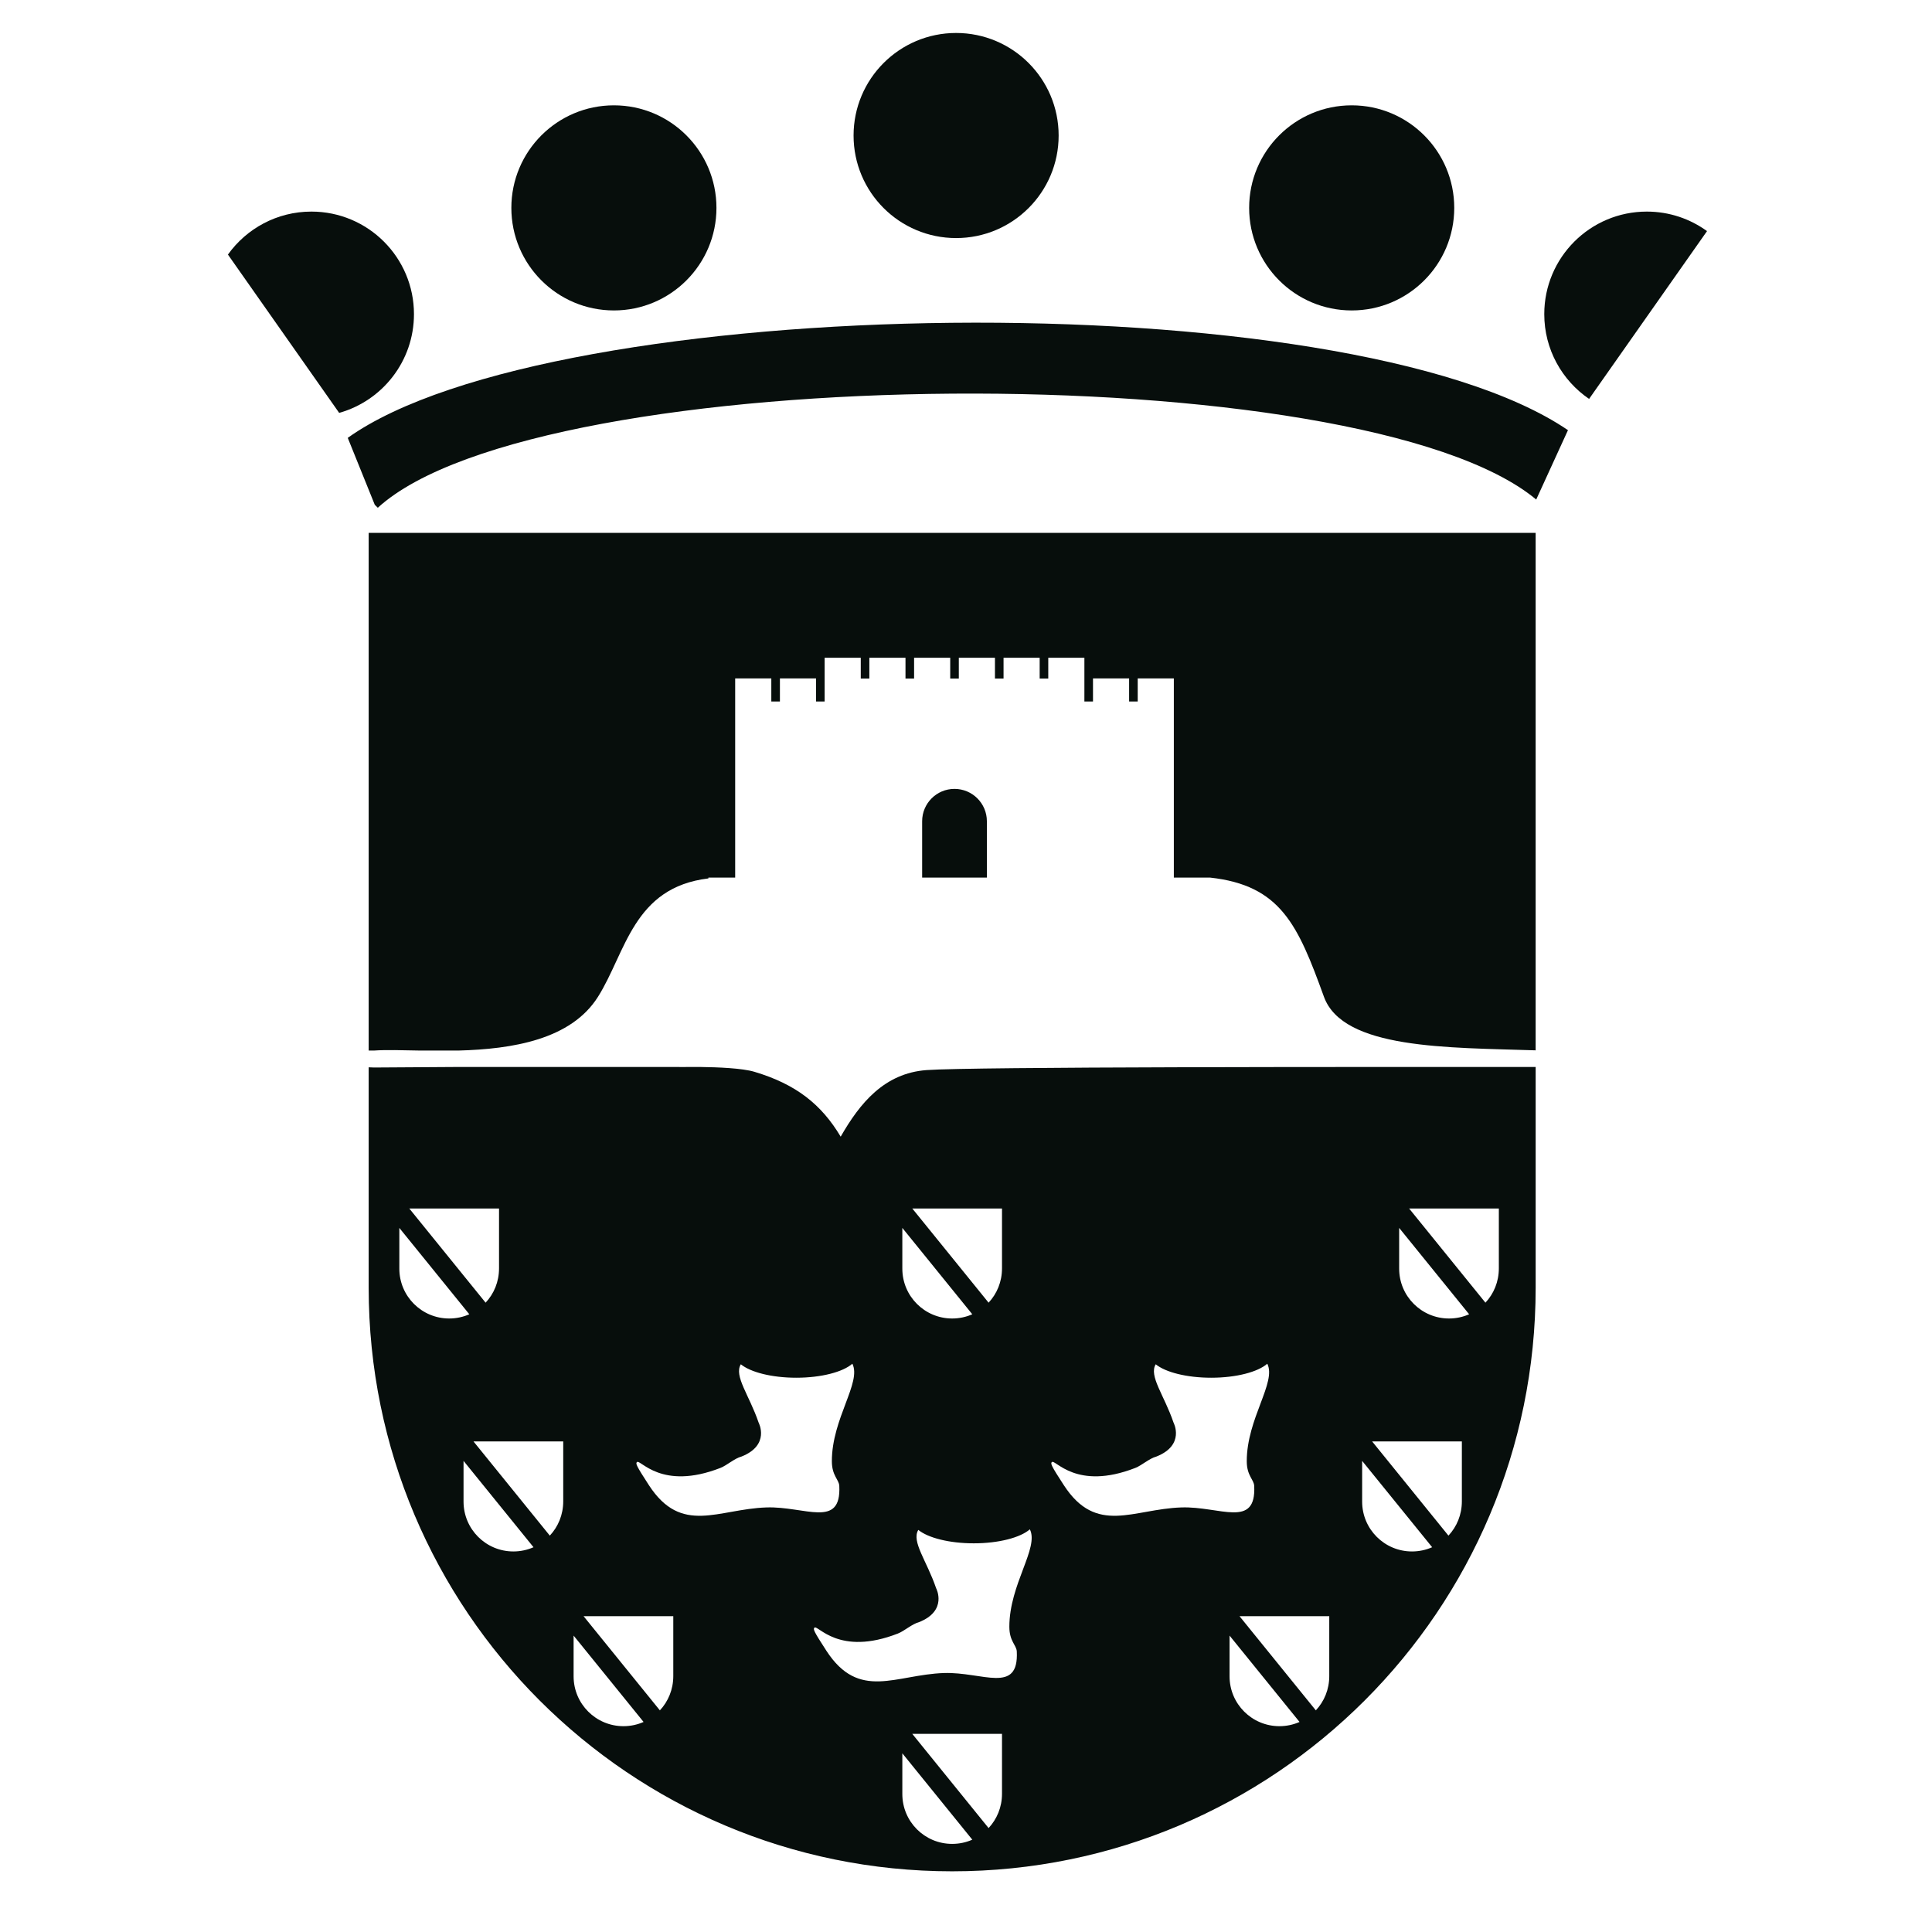 <svg xmlns="http://www.w3.org/2000/svg" width="80" height="80" viewBox="0 0 595.28 595.275">
<g>
	<path fill-rule="evenodd" clip-rule="evenodd" fill="#070E0C" d="M262.998,41.755c0-17.45,14.141-31.598,31.594-31.598
		c17.447,0,31.593,14.148,31.593,31.598c0,17.452-14.146,31.595-31.593,31.595C277.139,73.35,262.998,59.207,262.998,41.755z"/>
	<path fill-rule="evenodd" clip-rule="evenodd" fill="#070E0C" d="M384.882,64.05c0-17.45,14.146-31.598,31.597-31.598
		c17.457,0,31.597,14.148,31.597,31.598c0,17.452-14.14,31.6-31.597,31.6C399.027,95.649,384.882,81.501,384.882,64.05z"/>
	<path fill-rule="evenodd" clip-rule="evenodd" fill="#070E0C" d="M157.556,64.05c0-17.45,14.146-31.598,31.598-31.598
		c17.447,0,31.595,14.148,31.595,31.598c0,17.452-14.148,31.6-31.595,31.6C171.702,95.649,157.556,81.501,157.556,64.05z"/>
	<path fill-rule="evenodd" clip-rule="evenodd" fill="#070E0C" d="M475.814,96.79c0-17.45,14.146-31.598,31.597-31.598
		c6.933,0,13.338,2.233,18.548,6.015l-36.335,51.703C481.286,117.22,475.814,107.646,475.814,96.79z"/>
	<path fill-rule="evenodd" clip-rule="evenodd" fill="#070E0C" d="M70.229,78.437c5.729-8.014,15.116-13.245,25.721-13.245
		c17.453,0,31.6,14.148,31.6,31.598c0,14.486-9.75,26.699-23.047,30.423L70.229,78.437z"/>
	<path fill-rule="evenodd" clip-rule="evenodd" fill="#070E0C" d="M107.148,134.91c62.935-44.917,307.693-48.822,375.968-2.374
		l-9.784,21.379c-53.851-44.863-307.071-42.988-356.93,2.531l-0.93-0.924L107.148,134.91z"/>
</g>
<path fill-rule="evenodd" clip-rule="evenodd" fill="#070E0C" d="M285.492,329.707c-13.01,0.954-20.565,10.192-26.462,20.513
	c-5.957-9.971-13.764-16.154-26.578-19.983c-3.762-1.13-11.39-1.416-16.471-1.482h-4.589l-0.456,0.014l-2.045-0.014h-68.82
	c-8.574,0.036-17.048,0.091-24.842,0.16l-1.632-0.066v66.753v1.193c0,99.289,80.49,179.782,179.781,179.782
	c99.294,0,179.784-80.493,179.784-179.782v-1.193v-66.847C416.406,328.737,299.538,328.671,285.492,329.707z M308.733,372.353
	v18.435c0,4.158-1.568,7.842-4.133,10.586l-23.51-29.021H308.733z M278.022,378.337l21.558,26.609
	c-1.901,0.838-3.993,1.301-6.205,1.301c-8.48,0-15.353-6.877-15.353-15.357V378.337z M153.76,372.353v18.435
	c0,4.158-1.571,7.842-4.136,10.586l-23.517-29.021H153.76z M123.042,390.89v-12.553l21.563,26.609
	c-1.897,0.838-3.995,1.301-6.208,1.301C129.919,406.247,123.042,399.37,123.042,390.89z M158.18,478.025
	c-8.48,0-15.356-6.877-15.356-15.363v-12.547l21.561,26.607C162.488,477.558,160.387,478.025,158.18,478.025z M173.541,462.566
	c0,4.154-1.57,7.838-4.134,10.582l-23.516-29.025h27.65V462.566z M192.094,531.862c-8.482,0-15.357-6.877-15.357-15.357v-12.553
	l21.559,26.607C196.4,531.399,194.3,531.862,192.094,531.862z M207.45,516.403c0,4.154-1.569,7.841-4.13,10.585l-23.516-29.023
	h27.646V516.403z M199.937,457.604c-3.993-6.133-4.112-6.667-3.695-7.103c1.036-1.063,7.432,8.927,25.748,1.78
	c1.952-0.761,4.372-2.959,6.422-3.478c9.024-3.537,5.33-10.486,5.33-10.486c-2.88-8.464-7.67-14.36-5.48-17.964
	c2.988,2.446,9.512,4.144,17.08,4.144c7.739,0,14.391-1.774,17.285-4.314c2.905,5.739-6.316,16.887-6.316,30.016
	c0,4.526,2.19,5.626,2.29,7.632c0.651,13.274-10.539,6.24-22.445,6.632C221.222,464.961,210.007,473.088,199.937,457.604z
	 M293.375,568.127c-8.48,0-15.353-6.866-15.353-15.358v-12.547l21.558,26.609C297.688,567.669,295.587,568.127,293.375,568.127z
	 M308.733,552.67c0,4.154-1.568,7.836-4.133,10.585l-23.51-29.023h27.643V552.67z M313.29,508.851
	c0.645,13.28-10.544,6.241-22.451,6.635c-14.922,0.502-26.143,8.624-36.211-6.854c-3.994-6.139-4.118-6.668-3.695-7.108
	c1.03-1.059,7.431,8.938,25.746,1.782c1.952-0.758,4.368-2.953,6.422-3.475c9.021-3.54,5.331-10.486,5.331-10.486
	c-2.88-8.464-7.67-14.365-5.488-17.964c2.991,2.444,9.52,4.139,17.088,4.139c7.736,0,14.388-1.78,17.283-4.314
	c2.901,5.747-6.317,16.889-6.317,30.021C310.998,505.743,313.191,506.851,313.29,508.851z M327.782,457.604
	c-3.997-6.133-4.116-6.667-3.7-7.103c1.036-1.063,7.432,8.927,25.748,1.78c1.95-0.761,4.372-2.959,6.425-3.478
	c9.018-3.537,5.329-10.486,5.329-10.486c-2.883-8.464-7.671-14.36-5.488-17.964c2.989,2.446,9.516,4.144,17.087,4.144
	c7.742,0,14.394-1.774,17.286-4.314c2.898,5.739-6.322,16.887-6.322,30.016c0,4.526,2.195,5.626,2.295,7.632
	c0.65,13.274-10.545,6.24-22.447,6.632C349.063,464.961,337.848,473.088,327.782,457.604z M394.205,531.862
	c-8.478,0-15.357-6.877-15.357-15.357v-12.553l21.563,26.607C398.512,531.399,396.415,531.862,394.205,531.862z M409.568,516.403
	c0,4.154-1.57,7.841-4.139,10.585l-23.519-29.023h27.657V516.403z M435.06,478.025c-8.483,0-15.363-6.877-15.363-15.363v-12.547
	l21.573,26.607C439.369,477.558,437.27,478.025,435.06,478.025z M450.423,462.566c0,4.154-1.568,7.838-4.133,10.582l-23.514-29.025
	h27.646V462.566z M446.461,406.247c-8.48,0-15.357-6.877-15.357-15.357v-12.553l21.562,26.609
	C450.764,405.784,448.668,406.247,446.461,406.247z M461.818,390.787c0,4.158-1.57,7.845-4.133,10.586l-23.516-29.021h27.648
	V390.787z"/>
<path fill-rule="evenodd" clip-rule="evenodd" fill="#070E0C" d="M113.596,164.186V323.69h1.632c3.808-0.27,8.712-0.099,14.188,0
	h11.849c16.57-0.446,34.67-3.342,42.995-16.581c8.617-13.71,10.84-33.687,34.01-36.457v-0.261h8.249V220.16v-4.019v-7.117h11.135
	v7.117h2.65v-7.117h11.131v7.117h2.646v-2.345v-4.725v-6.409h11.134v6.409h2.646v-6.409h11.135v6.409h2.65v-6.409h11.131v6.409h2.65
	v-6.409h11.133v6.409h2.65v-6.409h11.128v6.409h2.65v-6.409h11.131v11.134l-0.003,2.345h2.653v-7.117h11.132v7.117h2.647v-7.117
	h11.131v7.117v4.019v50.231h11.12c21.813,2.374,27.105,14.587,35.126,36.717c5.883,16.226,38.207,15.633,65.232,16.515V164.186
	H113.596z"/>
<path fill-rule="evenodd" clip-rule="evenodd" fill="#070E0C" d="M304.071,253.035c0-5.505-4.475-9.967-9.979-9.967
	c-5.506,0-9.964,4.462-9.964,9.967v17.356h19.943V253.035z"/>
</svg>
